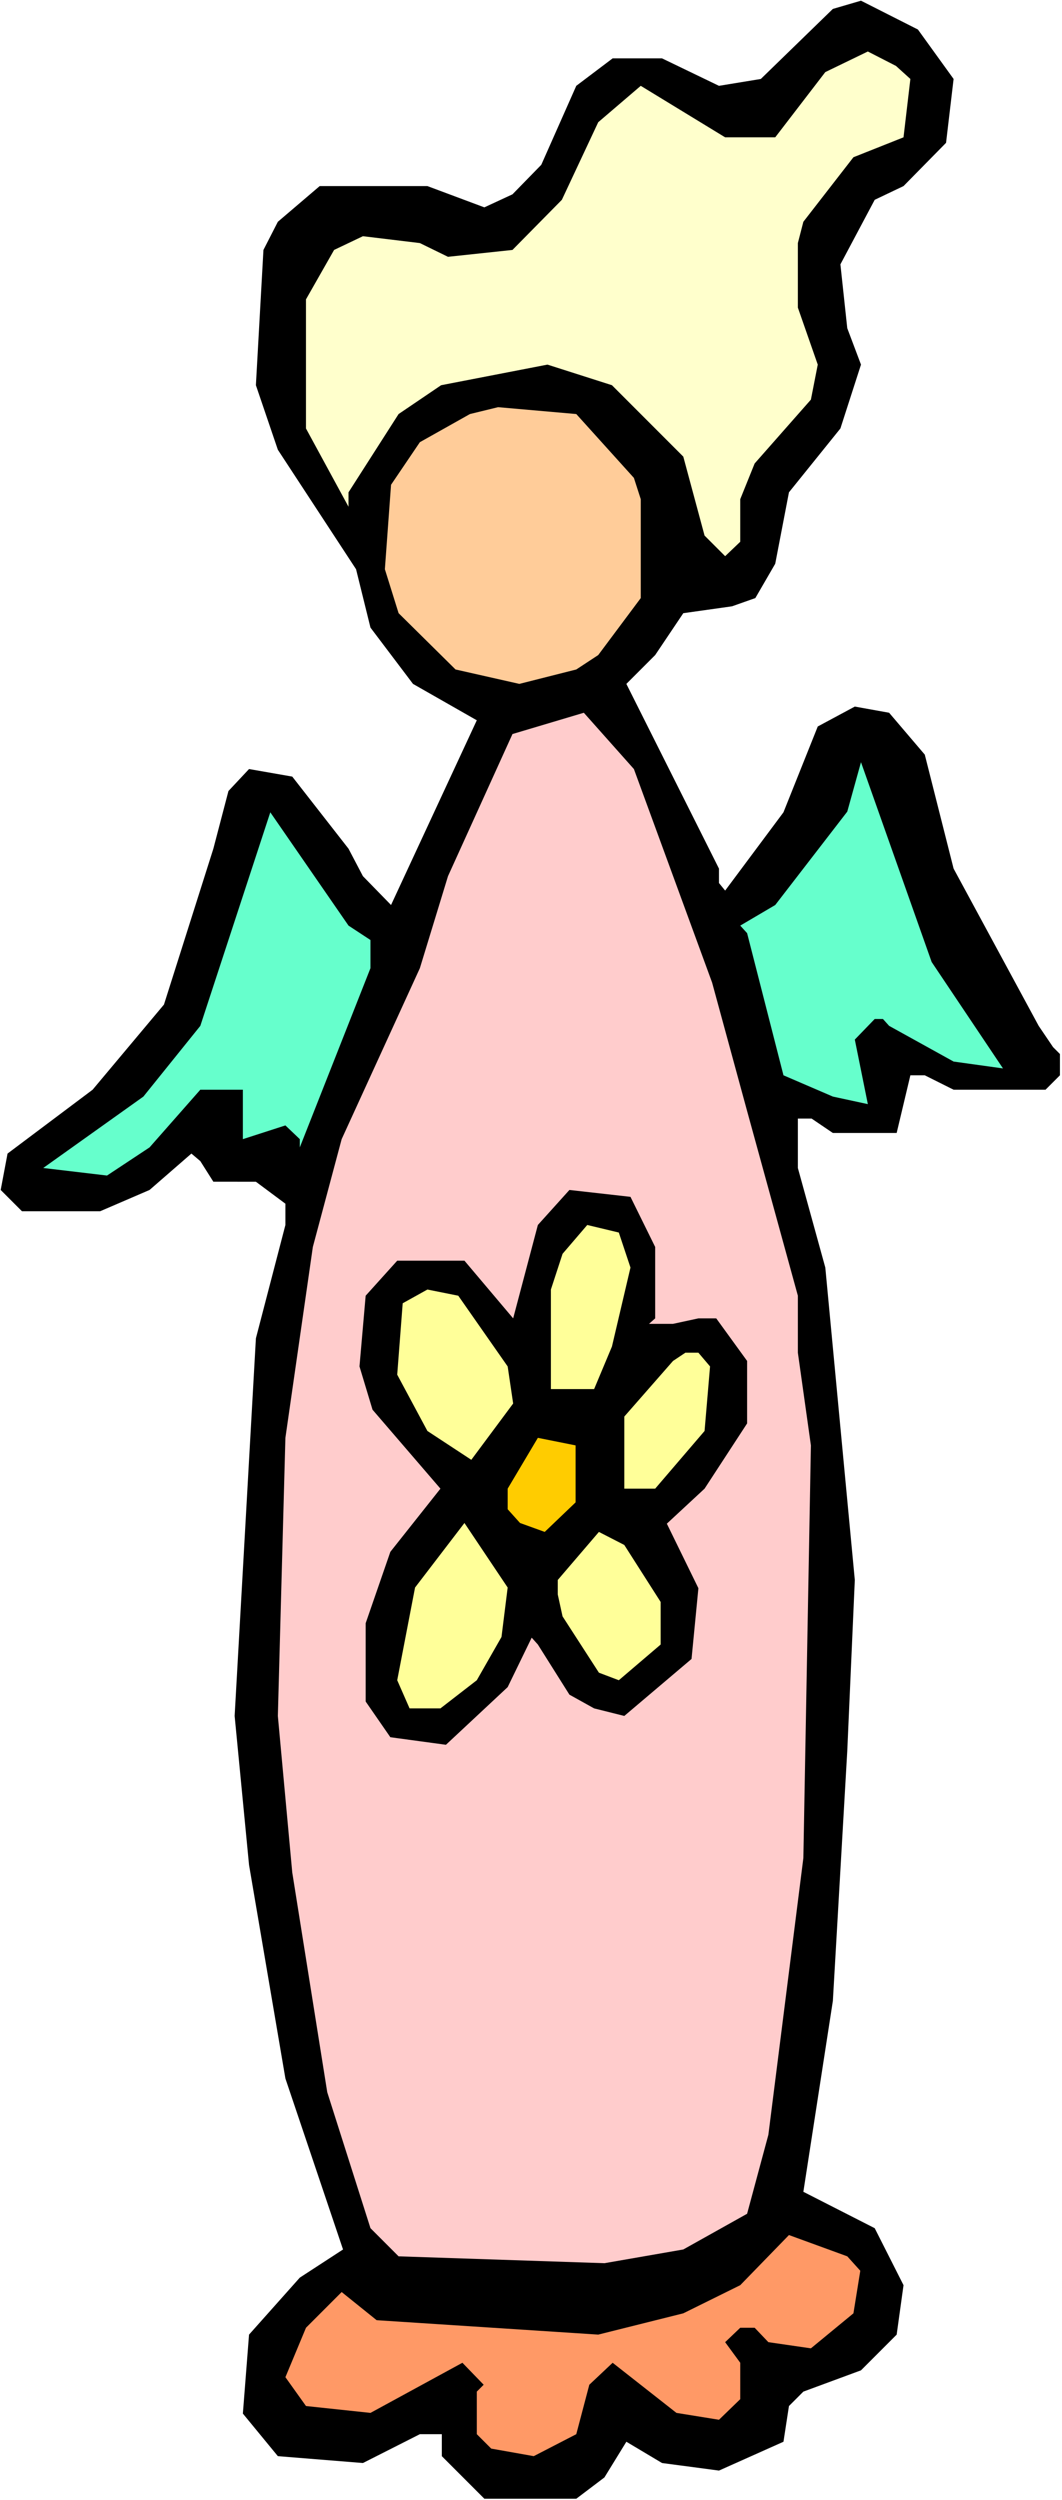 <?xml version="1.0" encoding="UTF-8" standalone="no"?>
<svg
   version="1.0"
   width="66.183mm"
   height="155.668mm"
   id="svg15"
   sodipodi:docname="Background 04.wmf"
   xmlns:inkscape="http://www.inkscape.org/namespaces/inkscape"
   xmlns:sodipodi="http://sodipodi.sourceforge.net/DTD/sodipodi-0.dtd"
   xmlns="http://www.w3.org/2000/svg"
   xmlns:svg="http://www.w3.org/2000/svg">
  <rect width="100%" height="100%" fill="#808080" stroke="none"/>
  <sodipodi:namedview
     id="namedview15"
     pagecolor="#ffffff"
     bordercolor="#000000"
     borderopacity="0.25"
     inkscape:showpageshadow="2"
     inkscape:pageopacity="0.0"
     inkscape:pagecheckerboard="0"
     inkscape:deskcolor="#d1d1d1"
     inkscape:document-units="mm" />
  <defs
     id="defs1">
    <pattern
       id="WMFhbasepattern"
       patternUnits="userSpaceOnUse"
       width="6"
       height="6"
       x="0"
       y="0" />
  </defs>
  <path
     style="fill:#ffffff;fill-opacity:1;fill-rule:evenodd;stroke:none"
     d="M 0,588.353 H 250.139 V 0 H 0 Z"
     id="path1" />
  <path
     style="fill:#000000;fill-opacity:1;fill-rule:evenodd;stroke:none"
     d="m 224.608,18.583 -1.777,15.028 -10.018,10.18 -6.787,3.232 -8.079,15.19 1.616,15.028 3.232,8.564 -4.848,15.028 -12.119,15.028 -3.232,16.805 -4.686,8.08 -5.494,1.939 -11.473,1.616 -6.625,9.857 -6.787,6.787 21.814,43.468 v 3.393 l 1.454,1.778 13.735,-18.421 8.079,-20.199 8.726,-4.686 8.079,1.454 8.403,9.857 6.787,26.824 20.037,37.004 3.393,5.009 1.616,1.616 v 5.009 l -3.393,3.393 h -21.653 l -6.787,-3.393 h -3.393 l -3.232,13.574 h -15.028 l -5.009,-3.393 h -3.232 v 11.635 l 6.464,23.431 6.948,73.524 -1.777,40.236 -3.393,58.819 -6.948,44.922 16.805,8.564 6.787,13.412 -1.616,11.635 -8.403,8.403 -13.573,5.009 -3.393,3.393 -1.293,8.403 -15.189,6.787 -13.412,-1.778 -8.403,-5.009 -5.171,8.403 -6.625,5.009 h -21.653 l -10.018,-10.019 v -5.171 h -5.171 l -13.412,6.787 -20.037,-1.616 -8.241,-10.019 1.454,-18.583 11.958,-13.412 10.18,-6.625 -13.573,-40.236 -8.564,-50.255 -3.393,-35.065 5.009,-88.875 6.948,-26.663 v -5.009 l -6.948,-5.171 H 50.254 l -3.07,-4.848 -2.101,-1.778 -9.857,8.564 -11.634,5.009 H 5.171 l -5.009,-5.009 1.616,-8.564 20.037,-15.028 16.805,-20.037 11.634,-36.681 3.555,-13.574 4.848,-5.171 10.18,1.778 13.25,16.967 3.393,6.464 6.625,6.787 20.199,-43.468 -15.028,-8.564 -10.018,-13.25 -3.393,-13.735 -18.421,-28.117 -5.171,-15.19 1.777,-31.833 3.393,-6.625 9.857,-8.403 h 25.369 l 13.412,5.009 6.625,-3.07 6.787,-6.948 8.241,-18.583 8.564,-6.464 h 11.634 l 13.412,6.464 9.857,-1.616 16.967,-16.482 6.625,-1.939 13.412,6.787 z"
     id="path2" />
  <path
     style="fill:#ffffcc;fill-opacity:1;fill-rule:evenodd;stroke:none"
     d="m 214.428,18.583 -1.616,13.735 -11.796,4.686 -11.796,15.19 -1.293,5.009 v 15.19 l 4.686,13.412 -1.616,8.241 -13.25,15.028 -3.393,8.403 v 10.019 l -3.555,3.393 -4.848,-4.848 -5.009,-18.583 -16.805,-16.805 -15.189,-4.848 -25.046,4.848 -10.018,6.787 -11.796,18.421 v 3.393 L 72.068,100.833 V 70.454 l 6.625,-11.635 6.787,-3.232 13.412,1.616 6.625,3.232 15.189,-1.616 11.634,-11.796 8.564,-18.26 10.018,-8.564 19.875,12.119 h 11.796 l 11.796,-15.351 10.018,-4.848 6.625,3.393 z"
     id="path3" />
  <path
     style="fill:#ffcc99;fill-opacity:1;fill-rule:evenodd;stroke:none"
     d="m 149.308,112.467 1.616,5.009 v 23.269 l -10.018,13.412 -5.171,3.393 -13.412,3.393 -15.028,-3.393 -13.412,-13.25 -3.232,-10.342 1.454,-19.876 6.787,-10.019 11.796,-6.625 6.625,-1.616 18.421,1.616 z"
     id="path4" />
  <path
     style="fill:#ffcccc;fill-opacity:1;fill-rule:evenodd;stroke:none"
     d="m 167.729,231.237 8.241,30.218 11.958,43.468 v 13.412 l 3.07,21.815 -1.777,97.116 -8.241,65.121 -5.009,18.583 -15.028,8.403 -18.583,3.232 -48.476,-1.616 -6.625,-6.625 -10.18,-31.995 -8.241,-51.709 -3.393,-36.843 1.777,-65.444 6.464,-44.922 6.787,-25.37 18.421,-40.236 6.625,-21.653 15.189,-33.449 16.805,-5.009 11.796,13.25 z"
     id="path5" />
  <path
     style="fill:#66ffcc;fill-opacity:1;fill-rule:evenodd;stroke:none"
     d="m 236.242,251.436 -11.634,-1.616 -15.189,-8.403 -1.454,-1.616 h -1.939 l -4.686,4.848 3.07,15.19 -8.241,-1.778 -11.634,-5.009 -8.564,-33.449 -1.616,-1.778 8.241,-4.848 16.967,-21.976 3.232,-11.635 16.644,47.023 z"
     id="path6" />
  <path
     style="fill:#66ffcc;fill-opacity:1;fill-rule:evenodd;stroke:none"
     d="m 87.258,221.218 v 6.625 l -16.644,42.175 v -1.939 l -3.393,-3.232 -10.018,3.232 V 256.445 H 47.184 l -11.958,13.574 -10.018,6.625 -15.028,-1.778 23.592,-16.805 13.412,-16.644 16.482,-50.255 18.421,26.663 z"
     id="path7" />
  <path
     style="fill:#000000;fill-opacity:1;fill-rule:evenodd;stroke:none"
     d="m 154.317,293.449 v 16.805 l -1.454,1.293 h 5.656 l 5.979,-1.293 h 4.201 l 7.271,10.019 v 14.705 l -10.018,15.351 -8.887,8.241 7.433,15.19 -1.616,16.644 -15.836,13.412 -7.11,-1.778 -5.817,-3.232 -7.433,-11.796 -1.454,-1.616 -5.656,11.635 -14.543,13.574 -13.089,-1.778 -5.817,-8.403 V 382.001 l 5.817,-16.805 11.796,-14.866 -15.997,-18.583 -3.07,-10.18 1.454,-16.644 7.433,-8.241 h 15.836 l 11.473,13.574 5.817,-21.976 7.433,-8.241 14.381,1.616 z"
     id="path8" />
  <path
     style="fill:#ffff99;fill-opacity:1;fill-rule:evenodd;stroke:none"
     d="m 148.5,298.297 -4.363,18.583 -4.201,10.019 h -10.18 v -23.431 l 2.747,-8.403 5.817,-6.787 7.433,1.778 z"
     id="path9" />
  <path
     style="fill:#ffff99;fill-opacity:1;fill-rule:evenodd;stroke:none"
     d="m 119.575,321.566 1.293,8.726 -9.857,13.25 -10.342,-6.787 -7.11,-13.25 1.293,-16.805 5.817,-3.232 7.271,1.454 z"
     id="path10" />
  <path
     style="fill:#ffff99;fill-opacity:1;fill-rule:evenodd;stroke:none"
     d="m 167.244,321.566 -1.293,15.19 -11.634,13.574 h -7.271 v -16.967 l 11.473,-13.089 2.909,-1.939 h 3.07 z"
     id="path11" />
  <path
     style="fill:#ffcc00;fill-opacity:1;fill-rule:evenodd;stroke:none"
     d="m 135.573,353.561 -7.271,6.948 -5.817,-2.101 -2.909,-3.232 v -4.848 l 7.11,-11.958 8.887,1.778 z"
     id="path12" />
  <path
     style="fill:#ffff99;fill-opacity:1;fill-rule:evenodd;stroke:none"
     d="m 118.121,385.233 -5.817,10.18 -8.564,6.625 h -7.271 l -2.909,-6.625 4.201,-21.815 11.634,-15.19 10.18,15.19 z"
     id="path13" />
  <path
     style="fill:#ffff99;fill-opacity:1;fill-rule:evenodd;stroke:none"
     d="m 155.609,376.992 v 10.019 l -9.857,8.403 -4.686,-1.778 -8.564,-13.25 -1.131,-5.171 v -3.393 l 9.695,-11.311 5.979,3.07 z"
     id="path14" />
  <path
     style="fill:#ff9966;fill-opacity:1;fill-rule:evenodd;stroke:none"
     d="m 202.632,534.382 -1.616,10.019 -10.018,8.241 -10.018,-1.454 -3.232,-3.393 h -3.393 l -3.555,3.393 3.555,4.848 v 8.564 l -5.009,4.848 -10.018,-1.616 -15.028,-11.796 -5.494,5.171 -3.07,11.635 -10.018,5.171 -10.018,-1.778 -3.393,-3.393 v -10.019 l 1.616,-1.616 -5.009,-5.171 -21.653,11.796 -15.189,-1.616 -4.848,-6.787 4.848,-11.635 8.403,-8.403 8.241,6.625 52.193,3.393 20.037,-5.009 13.412,-6.625 11.473,-11.796 13.735,5.009 z"
     id="path15" />
</svg>
